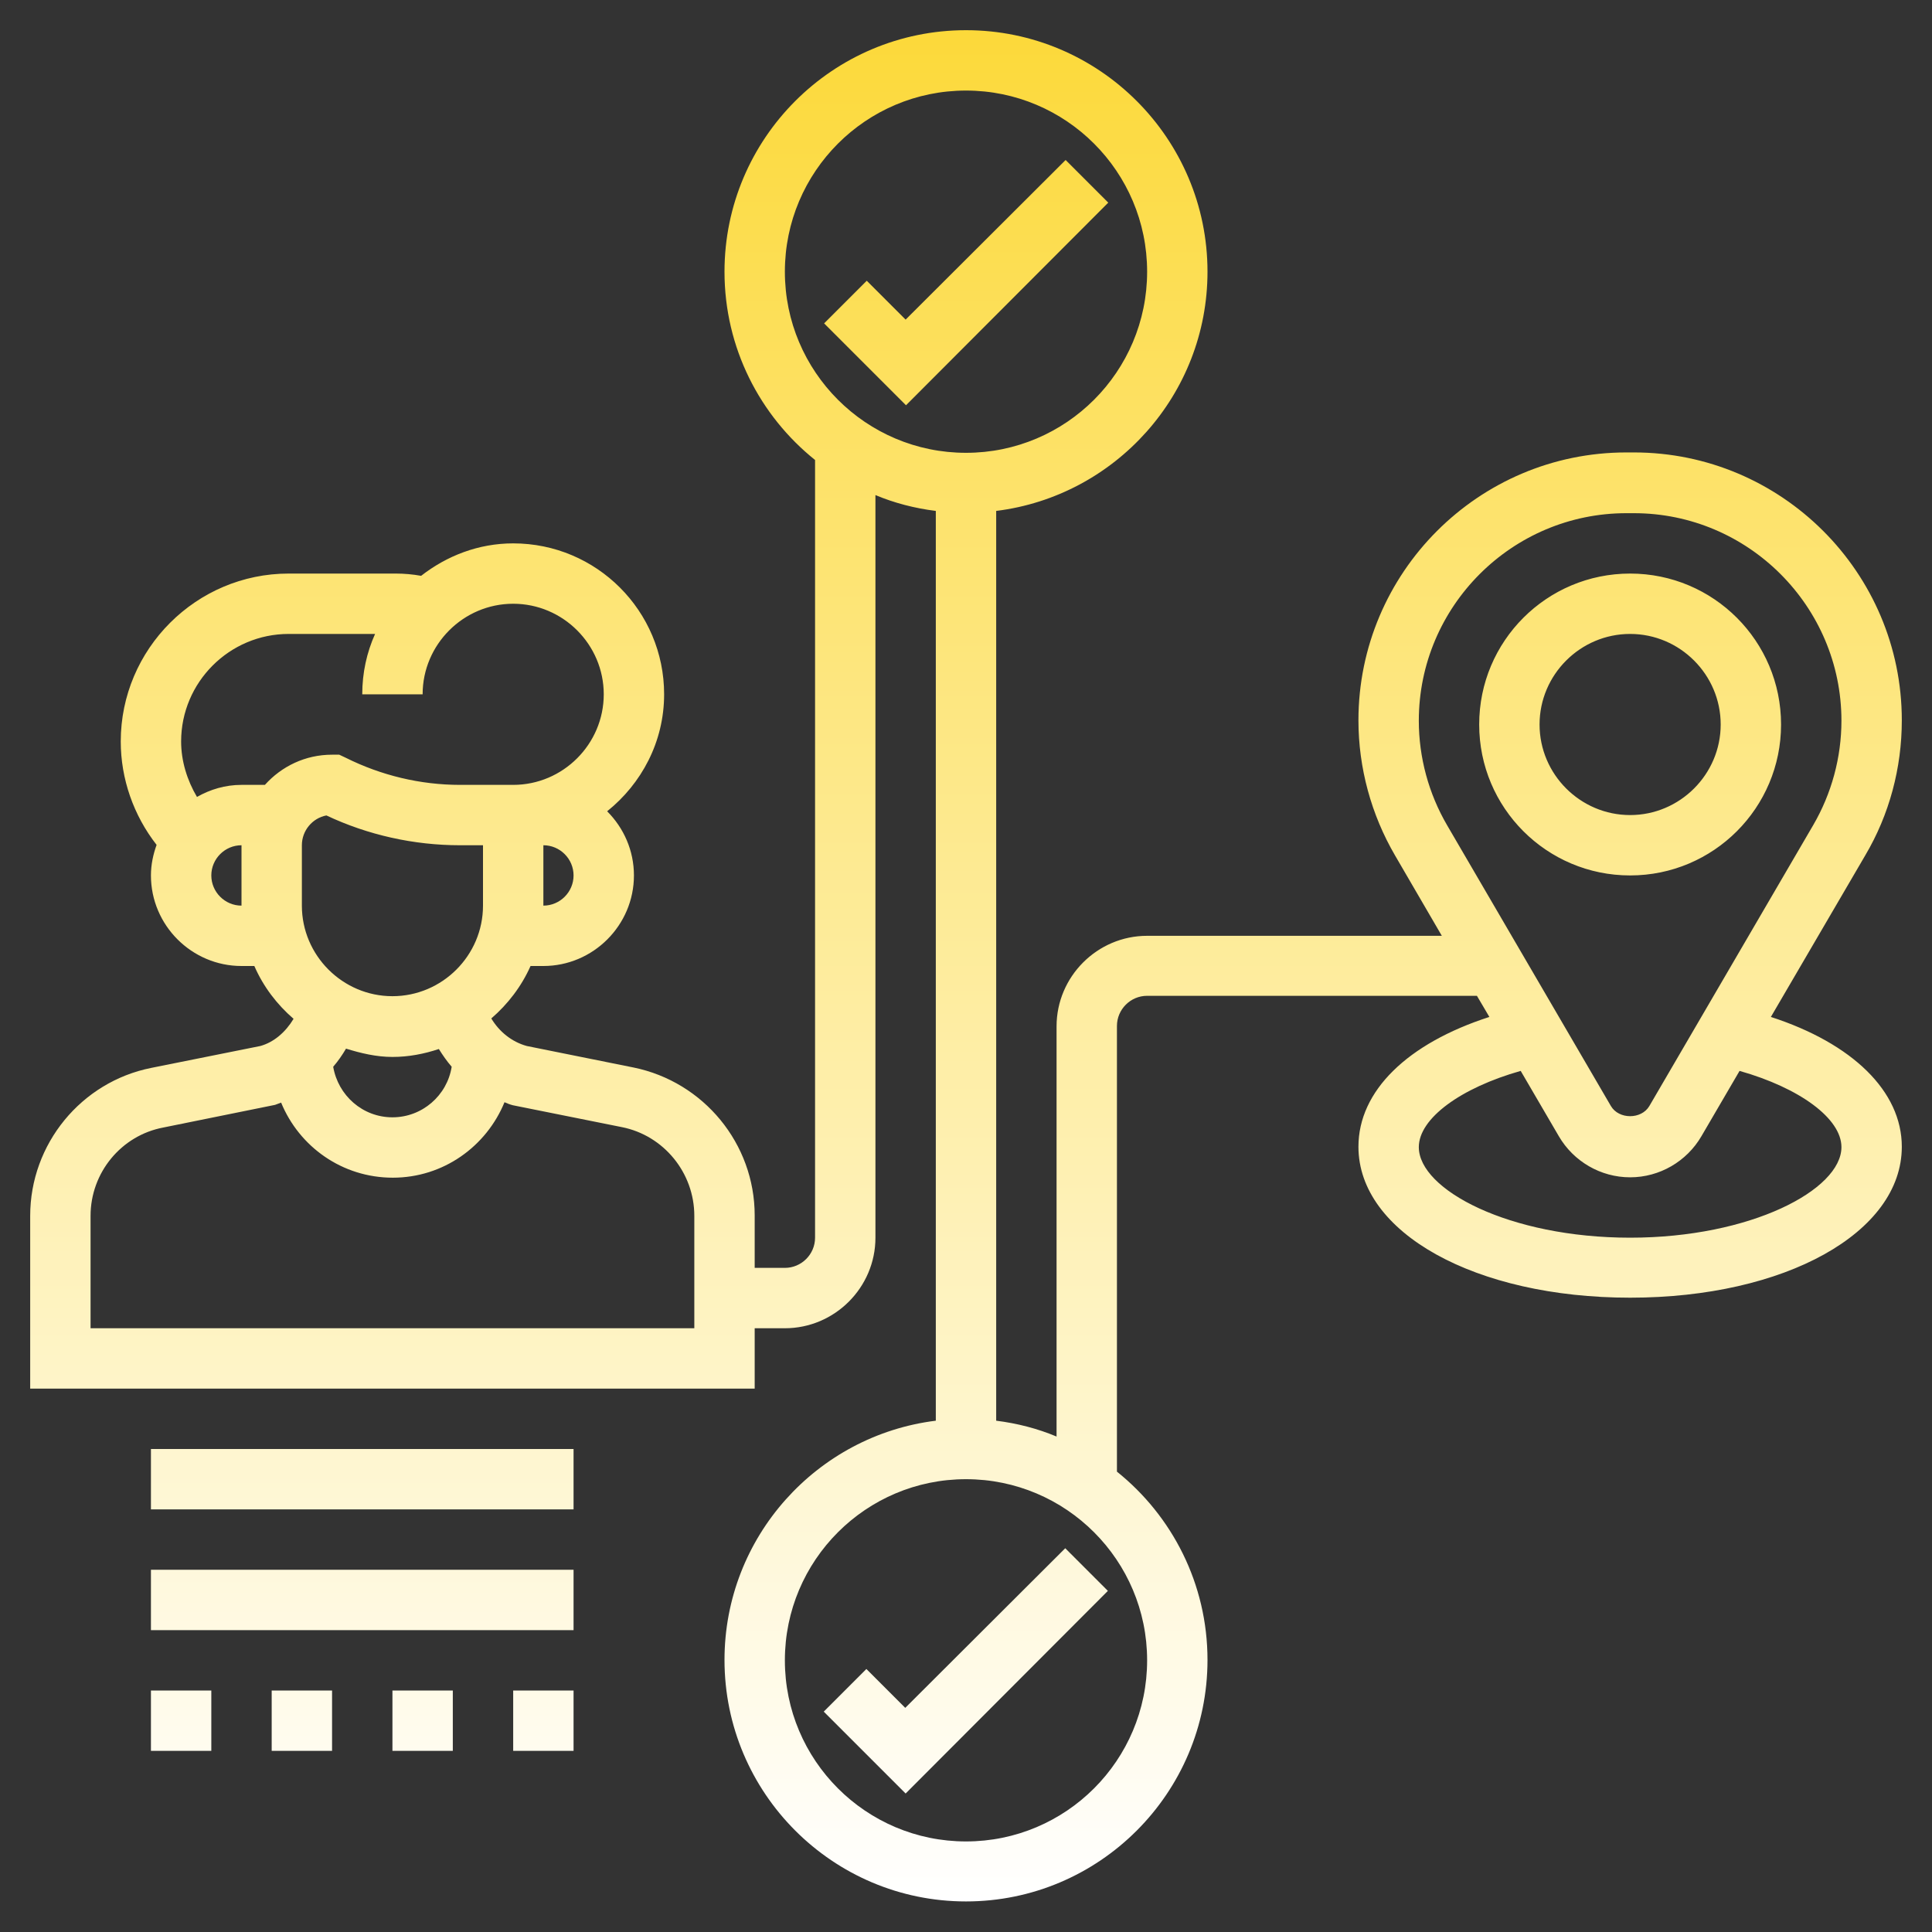 <?xml version="1.0" encoding="utf-8"?>
<!-- Generator: Adobe Illustrator 24.2.0, SVG Export Plug-In . SVG Version: 6.00 Build 0)  -->
<svg version="1.1" id="Layer_5" xmlns="http://www.w3.org/2000/svg" xmlns:xlink="http://www.w3.org/1999/xlink" x="0px" y="0px"
	 viewBox="0 0 512 512" style="enable-background:new 0 0 512 512;" xml:space="preserve">
<rect x="0" y="0" width="512" height="512" fill="#333333" stroke="none"/>
<style type="text/css">
	.st0{fill:url(#SVGID_1_);}
</style>
<linearGradient id="SVGID_1_" gradientUnits="userSpaceOnUse" x1="-340.75" y1="562.125" x2="-340.75" y2="624.125" gradientTransform="matrix(8 0 0 -8 2982 5001)">
	<stop  offset="0" style="stop-color:#FFFFFF"/>
	<stop  offset="1" style="stop-color:#FCD93A"/>
</linearGradient>
<path class="st0" d="M282.3,410.3l11.3,11.3L240,475.3l-21.7-21.7l11.3-11.3l10.3,10.3L282.3,410.3z M293.7,53.7l-11.3-11.3
	L240,84.7l-10.3-10.3l-11.3,11.3l21.7,21.7L293.7,53.7z M472,192c0,22.1-17.9,40-40,40s-40-17.9-40-40s17.9-40,40-40
	S472,169.9,472,192z M456,192c0-13.2-10.8-24-24-24s-24,10.8-24,24s10.8,24,24,24S456,205.2,456,192z M494.3,226.7l-25,42.8
	c21.6,7,34.7,19.7,34.7,34.4c0,22.8-31,40-72,40s-72-17.2-72-40c0-14.8,13-27.4,34.7-34.4l-3.3-5.6H304c-4.4,0-8,3.6-8,8v118.1
	c14.6,11.7,24,29.7,24,49.9c0,35.3-28.7,64-64,64s-64-28.7-64-64c0-32.6,24.5-59.5,56-63.4V135.4c-5.6-0.7-11-2.1-16-4.2V328
	c0,13.2-10.8,24-24,24h-8v16H8v-45.8c0-19,13.5-35.5,32.1-39.2l28.9-5.8c3.6-1,6.7-3.7,8.8-7.2c-4.4-3.8-8-8.5-10.4-14H64
	c-13.2,0-24-10.8-24-24c0-2.9,0.6-5.6,1.5-8.1c-6.1-7.8-9.5-17.5-9.5-27.4C32,172,52,152,76.5,152h28.4c2.2,0,4.5,0.2,6.7,0.6
	c6.8-5.3,15.2-8.6,24.4-8.6c22.1,0,40,17.9,40,40c0,12.6-6,23.7-15.1,31c4.4,4.4,7.1,10.4,7.1,17c0,13.2-10.8,24-24,24h-3.4
	c-2.4,5.4-6,10.1-10.4,13.9c2.1,3.5,5.4,6.2,9.4,7.3l28.3,5.7c18.6,3.8,32.1,20.2,32.1,39.2V336h8c4.4,0,8-3.6,8-8V121.9
	c-14.6-11.7-24-29.7-24-49.9c0-35.3,28.7-64,64-64s64,28.7,64,64c0,32.6-24.5,59.5-56,63.4v241.1c5.6,0.7,11,2.1,16,4.2V272
	c0-13.2,10.8-24,24-24h78.1l-12.4-21.3c-6.3-10.8-9.7-23.2-9.7-35.8c0-39.1,31.8-71,71-71h2c39.1,0,71,31.8,71,71
	C504,203.5,500.7,215.9,494.3,226.7L494.3,226.7z M104,264c13.2,0,24-10.8,24-24v-16h-6.1c-12.2,0-24.4-2.7-35.4-7.9
	c-3.7,0.7-6.5,4-6.5,7.9v16C80,253.2,90.8,264,104,264z M152,232c0-4.4-3.6-8-8-8v16C148.4,240,152,236.4,152,232z M64,240v-16
	c-4.4,0-8,3.6-8,8S59.6,240,64,240z M88,200h1.9l1.7,0.8c9.4,4.7,19.8,7.2,30.3,7.2H136c13.2,0,24-10.8,24-24s-10.8-24-24-24
	s-24,10.8-24,24H96c0-5.7,1.2-11.1,3.4-16H76.5C60.8,168,48,180.8,48,196.5c0,5.2,1.6,10.3,4.2,14.7c3.5-2,7.5-3.2,11.8-3.2h6.2
	C74.6,203.1,80.9,200,88,200z M91.7,277.9c-1,1.7-2.1,3.3-3.4,4.8c1.3,7.6,7.8,13.4,15.7,13.4c7.9,0,14.5-5.8,15.7-13.4
	c-1.3-1.5-2.4-3.1-3.4-4.7c-3.9,1.3-8,2.1-12.3,2.1S95.6,279.1,91.7,277.9z M184,322.2c0-11.4-8.1-21.3-19.2-23.5l-28.9-5.8
	c-0.8-0.2-1.5-0.5-2.2-0.8c-4.8,11.7-16.2,20-29.6,20c-13.4,0-24.8-8.2-29.6-19.9c-0.5,0.2-1.1,0.4-1.6,0.6l-29.6,6
	C32.1,300.9,24,310.8,24,322.2V352h160V322.2z M256,120c26.5,0,48-21.5,48-48s-21.5-48-48-48s-48,21.5-48,48S229.5,120,256,120z
	 M256,392c-26.5,0-48,21.5-48,48s21.5,48,48,48s48-21.5,48-48S282.5,392,256,392z M461,283.8l-10.1,17.3
	C447,307.8,439.8,312,432,312s-15-4.2-18.9-10.9L403,283.8c-15.9,4.5-27,12.6-27,20.2c0,11.3,24,24,56,24s56-12.7,56-24
	C488,296.4,476.9,288.3,461,283.8z M488,191c0-30.3-24.7-55-55-55h-2c-30.3,0-55,24.7-55,55c0,9.7,2.6,19.3,7.5,27.7l43.4,74.4
	c2.1,3.6,8.1,3.6,10.2,0l43.4-74.4C485.4,210.3,488,200.7,488,191L488,191z M152,384H40v16h112V384z M40,432h112v-16H40V432z
	 M40,464h16v-16H40V464z M88,464v-16H72v16H88z M120,464v-16h-16v16H120z M152,464v-16h-16v16H152z"/>
</svg>
